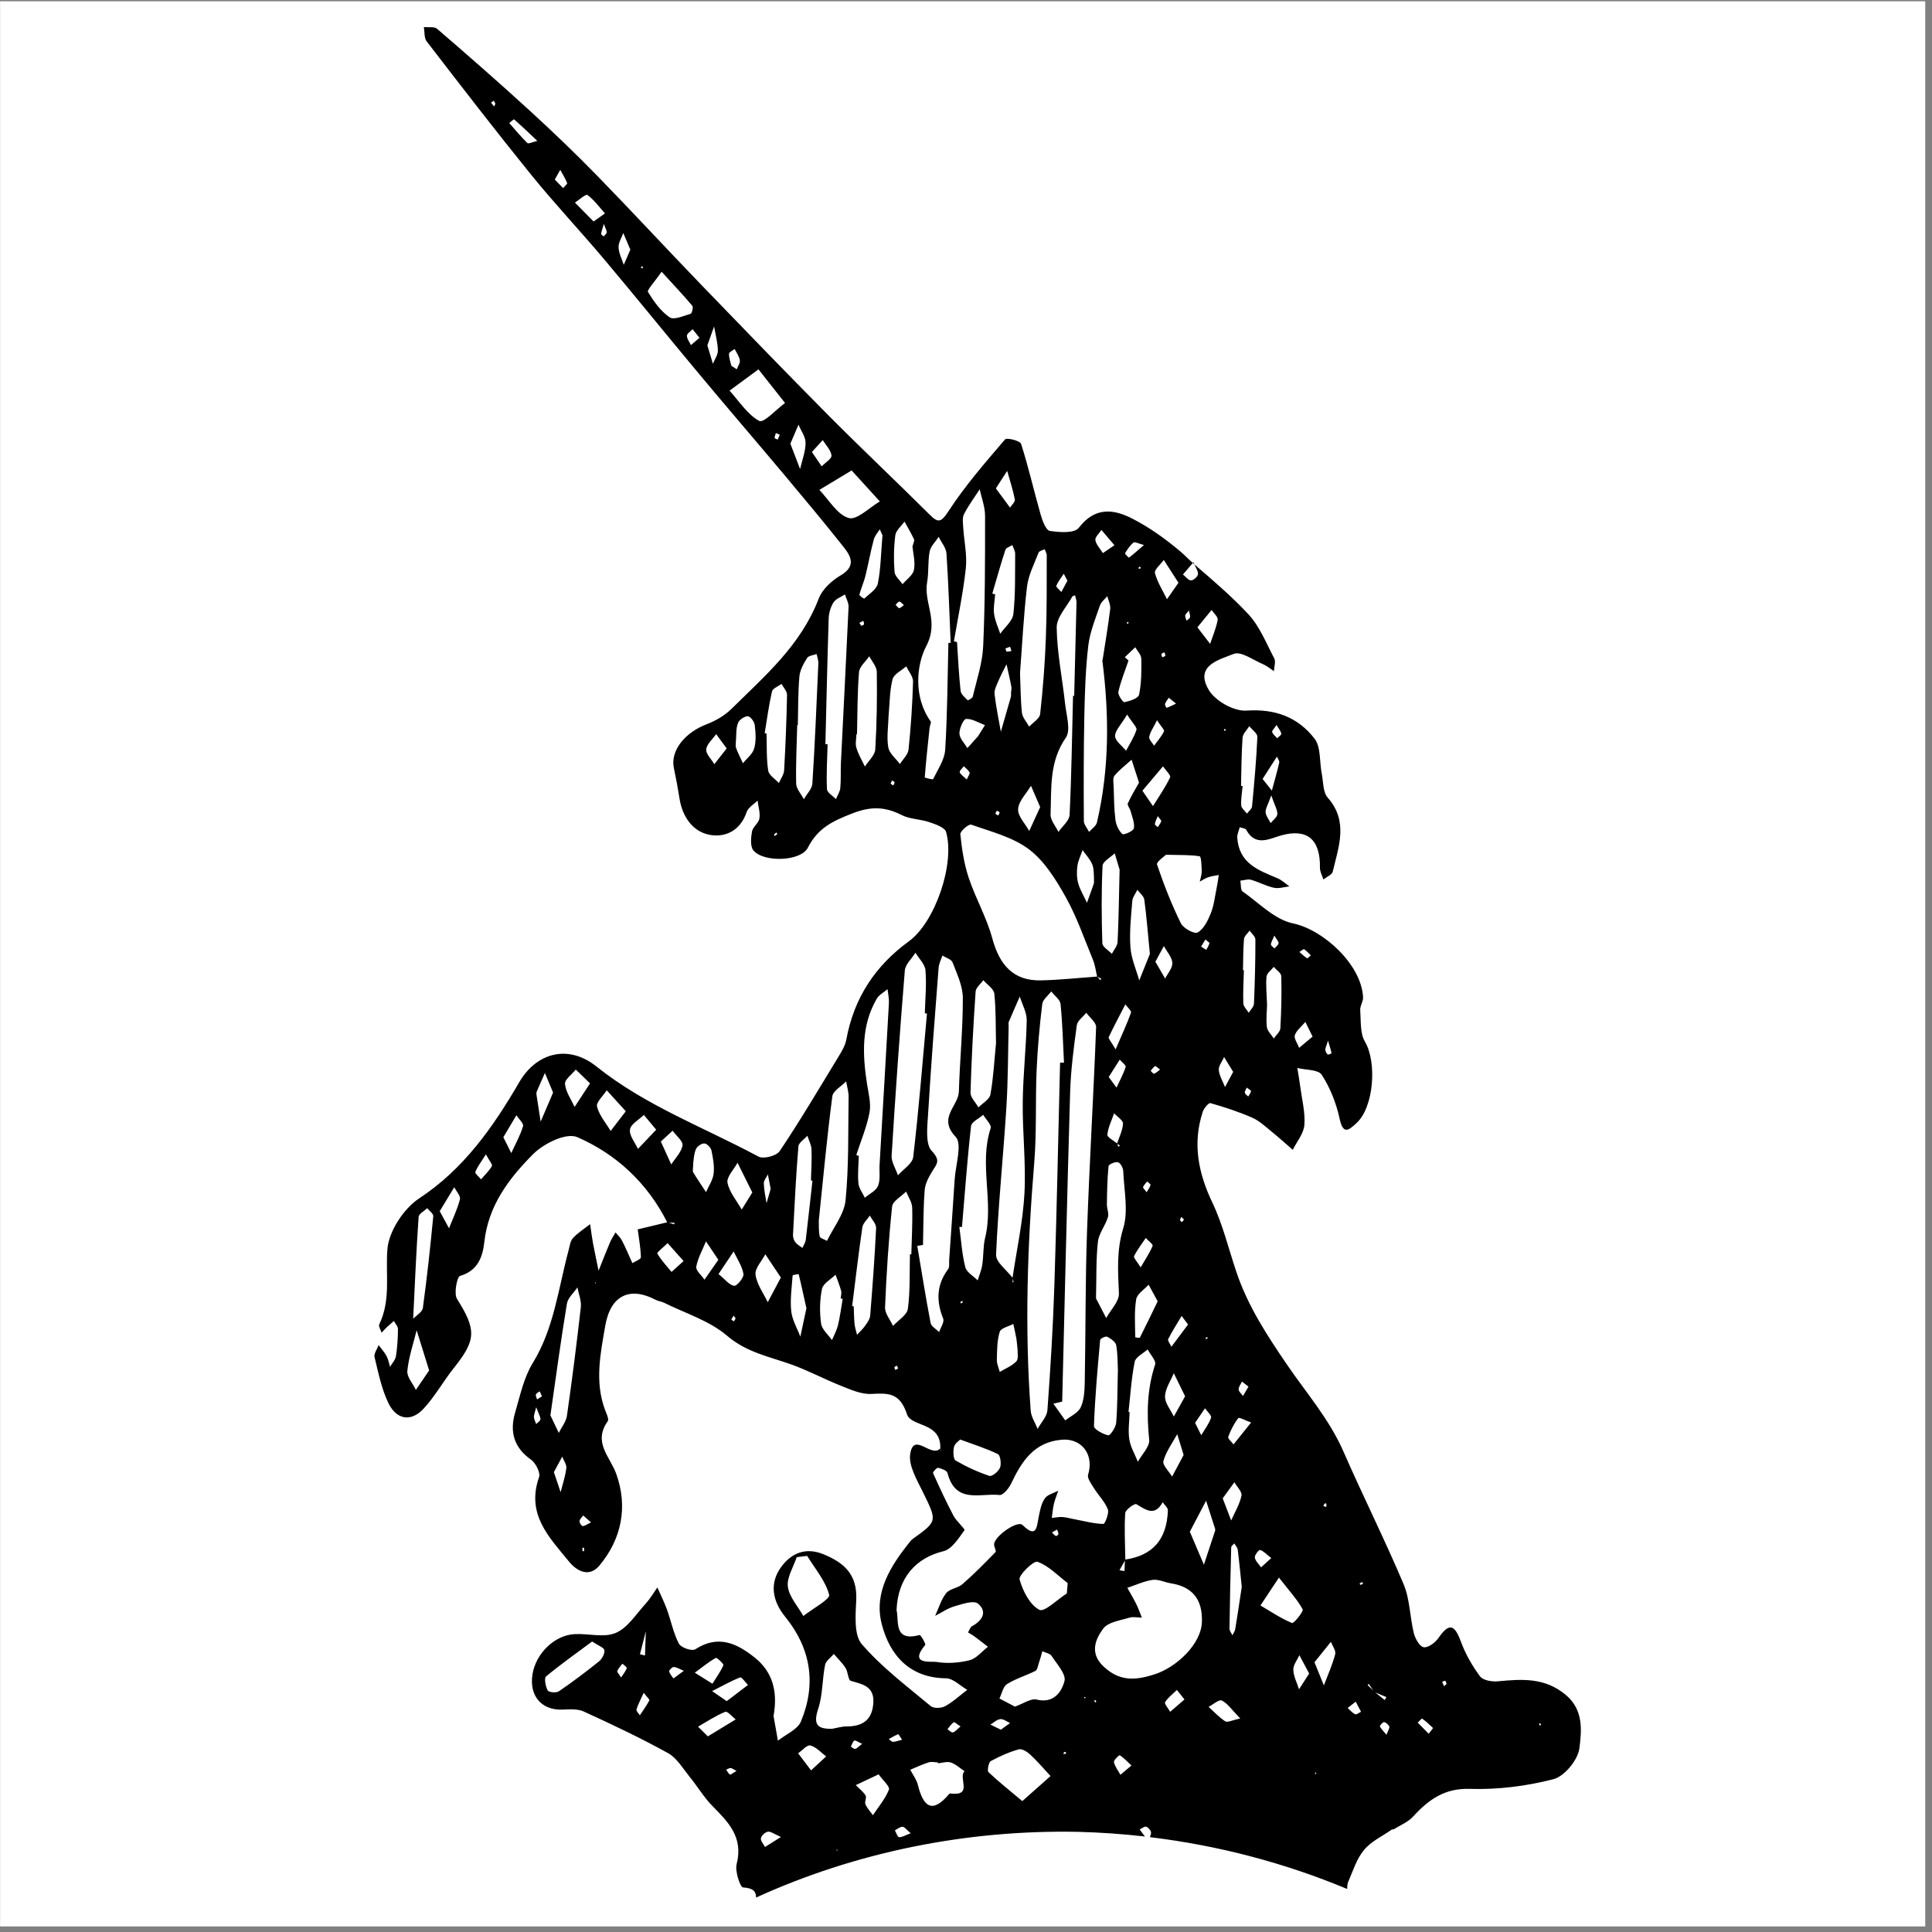<?xml version="1.0" encoding="UTF-8" standalone="no"?>
<!DOCTYPE svg PUBLIC "-//W3C//DTD SVG 1.1//EN" "http://www.w3.org/Graphics/SVG/1.1/DTD/svg11.dtd">
<svg width="100%" height="100%" viewBox="0 0 246 246" version="1.1" xmlns="http://www.w3.org/2000/svg" xmlns:xlink="http://www.w3.org/1999/xlink" xml:space="preserve" xmlns:serif="http://www.serif.com/" style="fill-rule:evenodd;clip-rule:evenodd;stroke-linejoin:round;stroke-miterlimit:2;">
    <rect x="0" y="0" width="246" height="246" fill="#808080" stroke="none"/>
    <g transform="matrix(1,0,0,1,-231.514,-1778.67)">
        <g transform="matrix(1.189,0,0,1.189,84.13,-273.56)">
            <rect x="123.965" y="1726.15" width="206.164" height="206.164" style="fill:white;"/>
        </g>
        <g id="VonM1.svg" transform="matrix(2.01,0.05,-0.05,2.01,357.806,1902.47)">
            <g transform="matrix(1,0,0,1,-38.485,-58.95)">
                <path id="path1" d="M1.495,0C1.343,-0 1.18,0.015 1.036,0.002C1.1,0.307 1.066,0.695 1.235,0.902C3.496,3.693 5.761,6.484 8.086,9.213C9.609,10.994 11.251,12.656 12.803,14.406C14.911,16.788 16.972,19.215 19.075,21.607C20.899,23.689 22.755,25.734 24.585,27.811C25.879,29.281 27.172,30.752 28.426,32.254C28.922,32.844 29.26,33.455 28.288,34.061C27.737,34.402 27.147,34.968 26.934,35.568C25.873,38.561 23.636,40.553 21.579,42.691C21.157,43.126 20.593,43.469 20.038,43.697C18.649,44.267 17.771,45.447 18.034,46.529C18.187,47.166 18.321,47.808 18.44,48.455C18.658,49.62 19.349,50.521 20.395,50.691C21.377,50.852 22.333,50.403 22.71,49.191C22.799,48.902 23.15,48.693 23.383,48.449C23.438,48.827 23.577,49.217 23.528,49.574C23.488,49.875 23.121,50.122 23.077,50.422C23.017,50.815 22.987,51.375 23.2,51.613C23.864,52.364 26.21,52.245 26.641,51.35C27.251,50.076 28.194,49.619 29.389,49.117C30.554,48.625 31.456,48.626 32.532,49.139C33.062,49.392 33.712,49.362 34.288,49.543C34.679,49.667 35.274,49.847 35.368,50.143C35.988,52.146 34.812,55.869 33.186,57.117C31.113,58.707 29.801,60.763 29.379,63.43C29.32,63.813 29.107,64.192 28.909,64.533C27.739,66.568 26.593,68.624 25.338,70.602C25.135,70.917 24.322,71.15 23.995,70.984C20.509,69.219 16.789,67.959 13.606,65.541C11.781,64.153 9.784,64.755 8.743,66.645C7.151,69.544 5.359,72.242 2.583,74.168C1.631,74.831 0.719,76.282 0.655,77.426C0.566,79.021 0.967,80.641 0.258,82.199C0.199,82.324 0.357,82.551 0.417,82.727C0.536,82.597 0.654,82.458 0.778,82.334C0.907,82.21 1.046,82.091 1.18,81.967C1.274,82.138 1.448,82.308 1.448,82.479C1.458,83.048 1.438,83.623 1.364,84.188C1.334,84.431 1.13,84.647 1.006,84.875C0.932,84.647 0.883,84.401 0.764,84.193C0.625,83.95 0.422,83.742 0.249,83.52C0.164,83.773 -0.049,84.069 0.01,84.281C0.273,85.26 0.501,86.275 0.952,87.16C1.482,88.196 2.4,88.372 3.198,87.471C3.897,86.679 4.403,85.699 5.047,84.85C6.431,83.027 6.417,82.396 5.137,80.465C4.924,80.144 5.102,79.072 5.295,79.01C6.391,78.663 6.699,77.798 6.778,76.83C6.976,74.479 8.271,72.724 9.739,71.176C10.403,70.482 11.801,69.756 12.501,70.041C14.968,71.043 16.991,72.804 18.325,75.289C17.71,75.456 17.089,75.618 16.469,75.785C16.563,76.375 16.686,76.959 16.715,77.549C16.72,77.668 16.373,77.804 16.184,77.928C15.961,77.462 15.748,76.991 15.501,76.535C15.396,76.338 15.218,76.183 15.069,76.012C14.955,76.234 14.816,76.441 14.727,76.674C14.494,77.264 14.28,77.866 14.057,78.461C13.918,77.866 13.78,77.281 13.651,76.686C13.572,76.302 13.517,75.913 13.448,75.529C13.086,75.83 12.689,76.089 12.381,76.441C12.213,76.638 12.187,76.974 12.118,77.254C11.533,79.672 11.325,82.189 10.036,84.41C9.495,85.337 9.288,86.487 9.001,87.559C8.668,88.796 8.974,89.794 10.075,90.529C10.372,90.726 10.705,91.338 10.616,91.617C9.842,94.004 11.35,95.412 12.629,96.908C13.19,97.566 13.973,97.894 14.583,97.117C15.936,95.403 16.293,93.377 15.504,91.316C15.078,90.208 13.953,89.35 14.876,87.973C14.96,87.843 14.781,87.502 14.692,87.279C13.973,85.509 14.306,83.695 14.569,81.924C14.857,79.993 16.066,79.403 17.708,80.211C17.881,80.299 18.088,80.31 18.266,80.393C19.62,81.024 21.137,81.444 22.278,82.365C23.542,83.396 24.965,83.623 26.374,84.084C27.469,84.441 28.516,84.974 29.602,85.373C30.222,85.601 30.89,85.881 31.52,85.834C32.586,85.756 33.32,85.69 33.811,87.072C34.084,87.833 35.816,87.528 35.96,88.941C35.97,89.02 35.97,89.099 35.97,89.178C35.405,89.809 34.267,88.137 34.075,89.566C33.976,90.307 34.537,91.198 34.929,91.949C35.89,93.793 35.919,93.772 34.391,94.932C34.327,94.978 34.269,95.036 34.22,95.098C33.039,96.651 31.967,98.37 32.542,100.395C33.112,102.398 34.437,103.755 36.698,103.719C37.149,103.714 37.606,104.173 38.057,104.416C37.601,104.779 37.174,105.204 36.679,105.488C36.441,105.628 35.965,105.655 35.766,105.5C34.234,104.283 32.618,103.133 31.304,101.684C30.788,101.114 30.868,99.84 30.888,98.893C30.922,97.256 30.028,96.547 28.729,96.055C27.614,95.635 26.727,96.024 26.102,96.904C25.334,97.981 25.596,99.121 26.409,100.068C28.09,102.036 28.511,104.262 27.579,106.68C27.371,107.208 26.642,107.519 26.151,107.934C26.047,107.416 25.939,106.893 25.835,106.375C25.83,106.334 25.849,106.291 25.854,106.25C26.043,104.836 25.73,103.62 24.585,102.734C23.405,101.828 22.205,101.305 20.782,102.273C20.574,102.418 19.873,102.201 19.729,101.947C19.362,101.285 19.196,100.507 18.913,99.787C18.729,99.321 18.491,98.878 18.278,98.422C18.045,98.774 17.836,99.151 17.563,99.467C16.973,100.145 16.457,101.031 15.714,101.367C14.965,101.704 13.984,101.435 13.106,101.508C11.832,101.611 10.685,102.796 10.507,104.127C10.328,105.484 11.132,106.379 12.436,106.307C12.897,106.281 13.413,106.218 13.819,106.395C15.639,107.171 17.459,107.98 19.22,108.897C19.775,109.186 20.172,109.833 20.608,110.346C21.119,110.936 21.539,111.62 22.095,112.158C23.126,113.158 24.133,114.084 23.731,115.818C23.627,116.264 23.999,117.279 24.173,117.279C24.869,117.3 25.015,117.564 25.012,117.9C31.244,114.87 38.217,113.266 45.307,113.232C46.721,113.233 48.133,113.297 49.54,113.422C49.419,113.27 49.262,113.072 49.192,112.986C49.326,112.919 49.477,112.773 49.591,112.799C49.72,112.83 49.878,112.99 49.913,113.125C49.935,113.213 49.899,113.326 49.852,113.455C54.186,113.869 58.423,114.87 62.421,116.424C62.426,116.28 62.419,116.122 62.468,116C62.755,115.291 62.972,114.503 63.429,113.928C63.875,113.363 64.575,113.023 65.165,112.588C65.19,112.572 65.249,112.593 65.278,112.572C65.685,112.303 66.165,112.101 66.477,111.744C67.439,110.636 68.432,109.884 70.028,109.895C71.793,109.905 73.604,109.637 75.309,109.15C75.989,108.959 76.822,107.907 76.901,107.166C77.02,106.042 77.119,104.713 75.954,103.791C74.605,102.719 73.162,102.858 71.649,103.039C71.267,103.086 70.698,103.009 70.495,102.75C69.979,102.092 69.528,101.337 69.216,100.545C68.774,99.427 68.407,99.477 67.802,100.399C67.603,100.699 67.168,101.036 66.886,101C66.633,100.969 66.335,100.472 66.241,100.125C65.963,99.105 65.938,97.976 65.516,97.039C64.247,94.233 62.799,91.519 61.495,88.729C60.548,86.704 59.04,85.067 57.786,83.322C56.462,81.479 55.228,79.693 54.444,77.555C53.909,76.095 53.508,74.562 52.813,73.195C51.871,71.337 51.445,69.476 52.059,67.441C52.129,67.214 52.421,66.858 52.53,66.889C53.428,67.122 54.329,67.39 55.192,67.742C55.648,67.929 56.047,68.287 56.448,68.598C56.914,68.955 57.359,69.342 57.815,69.715C58.063,69.187 58.481,68.669 58.511,68.125C58.555,67.333 58.316,66.521 58.192,65.719C58.128,65.32 58.05,64.926 57.975,64.527C58.511,64.652 59.298,64.579 59.536,64.926C60.086,65.734 60.498,66.702 60.731,67.67C60.984,68.721 61.342,68.369 61.798,67.934C62.884,66.898 63.017,64.045 62.214,62.756C61.887,62.233 61.931,61.447 61.866,60.774C61.836,60.504 62.046,60.215 62.026,59.945C61.868,57.874 59.408,55.736 57.47,55.379C56.314,55.172 55.287,54.14 54.231,53.436C54.093,53.348 54.123,52.991 54.073,52.758C54.301,52.732 54.539,52.634 54.747,52.686C55.243,52.815 55.709,53.058 56.21,53.156C56.517,53.213 56.859,53.09 57.186,53.043C56.934,52.872 56.694,52.654 56.417,52.545C55.217,52.074 53.963,51.681 53.809,50.045C53.79,49.833 53.899,49.6 53.948,49.377C54.092,49.429 54.31,49.429 54.364,49.527C54.984,50.615 55.882,50.04 56.591,49.828C58.197,49.341 59.076,49.988 59.091,51.811C59.091,52.059 59.245,52.302 59.329,52.551C59.532,52.38 59.864,52.241 59.909,52.039C60.241,50.444 60.835,48.834 59.472,47.363C59.159,47.032 59.17,46.364 59.056,45.846C58.892,45.105 58.966,44.169 58.55,43.656C57.449,42.3 55.991,41.817 54.196,41.982C53.403,42.055 52.209,41.43 51.772,40.731C50.805,39.193 52.426,38.799 53.284,38.416C53.745,38.209 54.533,38.772 55.163,39.016C55.411,39.114 55.635,39.296 55.868,39.441C55.873,39.167 55.982,38.835 55.868,38.633C55.337,37.68 54.886,36.614 54.147,35.863C53.064,34.761 51.86,33.785 50.663,32.807C50.783,33.046 50.925,33.26 50.909,33.424C50.894,33.584 50.626,33.828 50.468,33.828C50.304,33.828 50.129,33.594 49.956,33.465C50.085,33.311 50.243,33.115 50.565,32.721C50.289,32.496 50.04,32.238 49.763,32.016C48.801,31.244 47.76,30.534 46.659,30.006C45.474,29.436 44.288,29.303 43.292,30.67C43.024,31.043 42.079,30.991 41.464,30.918C41.226,30.892 40.981,30.302 40.862,29.924C40.396,28.438 40.015,26.92 39.505,25.455C39.435,25.253 38.588,25.061 38.474,25.201C37.264,26.692 36.029,28.178 35.022,29.815C34.536,30.596 34.367,30.587 33.792,30.043C31.63,27.998 29.419,26.015 27.272,23.959C24.486,21.287 21.733,18.575 18.981,15.861C16.73,13.64 14.529,11.372 12.268,9.166C10.83,7.763 9.347,6.411 7.835,5.096C5.876,3.392 3.883,1.735 1.88,0.094C1.786,0.016 1.646,0 1.495,0L1.495,0ZM50.565,32.721C50.599,32.748 50.629,32.779 50.663,32.807C50.635,32.752 50.635,32.727 50.608,32.666C50.583,32.697 50.588,32.692 50.565,32.721L50.565,32.721ZM50.608,32.666C50.61,32.664 50.61,32.665 50.612,32.662L50.606,32.662C50.607,32.664 50.607,32.664 50.608,32.666ZM16.469,75.785C16.468,75.779 16.468,75.773 16.467,75.768L16.452,75.789C16.457,75.787 16.463,75.787 16.469,75.785L16.469,75.785ZM5.569,4.557C5.609,4.614 5.668,4.672 5.678,4.734C5.683,4.791 5.633,4.858 5.608,4.92C5.54,4.844 5.477,4.767 5.409,4.686C5.476,4.631 5.525,4.592 5.569,4.557L5.569,4.557ZM6.897,5.707C7.363,6.095 7.815,6.504 8.395,7.027L8.395,7.033C8.083,7.116 7.843,7.246 7.774,7.184C7.357,6.795 6.981,6.365 6.594,5.945C6.698,5.863 6.872,5.686 6.897,5.707L6.897,5.707ZM9.897,8.83C10.056,9.105 10.23,9.362 10.354,9.652C10.379,9.709 10.195,9.865 10.106,9.979C9.932,9.808 9.753,9.632 9.565,9.451C9.714,9.172 9.808,9.001 9.897,8.83ZM11.657,10.377C12.088,10.677 12.426,11.122 12.797,11.516C12.619,11.65 12.436,11.786 12.088,12.045C11.632,11.605 11.256,11.241 10.879,10.879C11.147,10.698 11.553,10.304 11.657,10.377ZM12.743,12.18C12.867,12.506 12.946,12.619 12.936,12.723C12.926,12.811 12.817,12.888 12.753,12.971C12.693,12.924 12.595,12.879 12.59,12.822C12.58,12.724 12.629,12.62 12.743,12.18ZM13.987,12.729C14.14,13.075 14.301,13.42 14.46,13.771C14.311,14.143 14.186,14.442 14.067,14.742C13.938,14.375 13.734,14.011 13.71,13.639C13.69,13.344 13.888,13.034 13.987,12.729ZM15.204,14.805C15.233,14.82 15.272,14.831 15.282,14.852C15.292,14.877 15.272,14.912 15.272,14.943C15.232,14.923 15.189,14.904 15.149,14.883C15.164,14.857 15.202,14.811 15.202,14.811L15.204,14.805ZM16.471,15.115C17.314,15.995 17.915,16.596 18.475,17.232C18.545,17.31 18.461,17.708 18.381,17.734C17.94,17.874 17.344,18.175 17.051,17.988C16.481,17.626 16.025,17.01 15.643,16.42C15.569,16.301 16.02,15.815 16.471,15.121L16.471,15.115ZM19.883,18.502C19.983,19.004 20.136,19.506 20.161,20.014C20.176,20.293 19.972,20.582 19.868,20.867C19.744,20.489 19.621,20.111 19.487,19.707C19.631,19.272 19.754,18.885 19.883,18.502ZM18.53,18.709C18.654,18.864 18.782,19.014 18.975,19.242C18.747,19.444 18.595,19.584 18.446,19.719C18.352,19.522 18.178,19.324 18.178,19.127C18.178,18.987 18.406,18.849 18.53,18.709ZM21.221,19.895C21.34,20.128 21.52,20.349 21.565,20.598C21.6,20.774 21.45,20.981 21.385,21.178C21.266,21.105 21.147,21.028 21.028,20.955L21.034,20.955C20.974,20.707 20.87,20.459 20.87,20.211C20.87,20.102 21.097,19.998 21.221,19.895ZM22.76,21.146C23.43,21.949 23.959,22.592 24.495,23.234C23.944,23.659 23.177,24.555 22.889,24.41C22.136,24.027 21.588,23.193 20.963,22.541C21.489,22.132 22.012,21.726 22.76,21.146ZM25.381,24.586C25.55,24.969 25.853,25.347 25.858,25.73C25.868,26.284 25.665,26.839 25.551,27.393C25.338,26.87 25.12,26.346 24.897,25.803C25.085,25.326 25.233,24.954 25.381,24.586ZM23.963,25.15C24.048,25.187 24.127,25.218 24.211,25.254C24.172,25.357 24.133,25.456 24.088,25.564L24.083,25.564C23.993,25.523 23.885,25.486 23.885,25.465C23.895,25.356 23.934,25.254 23.963,25.15L23.963,25.15ZM26.94,25.523C27.148,25.844 27.47,26.145 27.52,26.486C27.545,26.688 27.133,26.951 26.915,27.189C26.726,26.925 26.542,26.668 26.274,26.295C26.542,25.984 26.742,25.756 26.94,25.523ZM38.667,27.184C38.85,27.784 39.062,28.375 39.196,28.98C39.231,29.125 39.009,29.328 38.905,29.504C38.607,29.121 38.309,28.733 37.977,28.309C38.275,27.822 38.468,27.499 38.667,27.184ZM28.813,27.396C29.497,28.111 30.078,28.718 30.653,29.318C29.993,29.722 29.229,30.556 28.704,30.416C27.975,30.224 27.43,29.298 26.805,28.682C27.371,28.324 27.935,27.962 28.813,27.402L28.813,27.396ZM36.956,28.391C37.09,28.95 37.322,29.499 37.336,30.059C37.406,32.813 37.477,35.568 37.422,38.322C37.403,39.394 37.064,40.46 36.846,41.521C36.826,41.63 36.544,41.786 36.524,41.766C36.345,41.595 36.093,41.397 36.063,41.18C35.924,40.154 35.854,39.125 35.76,38.1C35.691,38.084 35.627,38.068 35.557,38.053L35.563,38.053C35.786,36.505 36.073,34.957 36.202,33.398C36.266,32.56 36.048,31.7 35.973,30.846C35.948,30.556 35.889,30.219 36.003,29.986C36.27,29.427 36.633,28.919 36.956,28.391L36.956,28.391ZM32.245,30.555C32.463,30.922 32.686,31.286 32.879,31.664C32.919,31.746 32.839,31.896 32.79,32.119C32.79,32.12 32.79,32.122 32.79,32.123L32.79,32.125C32.84,32.554 33.003,33.094 32.919,33.594C32.864,33.936 32.467,34.216 32.219,34.522C32.036,34.268 31.719,34.025 31.694,33.756C31.615,32.995 31.605,32.206 31.684,31.445C31.714,31.13 32.046,30.85 32.245,30.555L32.245,30.555ZM44.725,30.773C44.978,31.053 45.226,31.332 45.573,31.721C45.256,31.949 45.057,32.093 44.854,32.238C44.681,31.969 44.417,31.721 44.358,31.426C44.318,31.245 44.591,30.996 44.725,30.773ZM30.692,31.084C30.786,31.276 30.866,31.445 30.866,31.445L30.872,31.451C30.802,32.642 30.817,33.6 30.653,34.522C30.584,34.894 30.123,35.189 29.821,35.494C29.801,35.515 29.493,35.308 29.503,35.256C29.597,34.852 29.765,34.47 29.854,34.066C30.023,33.295 30.143,32.512 30.327,31.746C30.381,31.508 30.563,31.301 30.692,31.084L30.692,31.084ZM34.432,31.467C34.611,31.814 34.917,32.145 34.952,32.502C35.125,34.381 35.229,36.272 35.358,38.156C35.31,38.156 35.263,38.165 35.215,38.166C35.215,40.422 35.264,42.683 35.18,44.934C35.155,45.576 34.739,46.204 34.462,46.814C34.437,46.861 33.93,46.741 33.93,46.715C33.985,45.664 34.075,44.614 34.159,43.563C34.174,43.423 34.268,43.231 34.214,43.158C33.073,41.657 33.226,39.601 33.821,38.395C34.609,36.795 33.574,35.682 33.772,34.361C33.871,33.719 33.776,33.045 33.885,32.408C33.94,32.072 34.244,31.778 34.432,31.467L34.432,31.467ZM35.215,38.166L35.215,38.162L35.209,38.166C35.211,38.166 35.213,38.166 35.215,38.166ZM46.774,31.523C46.853,31.451 47.09,31.581 47.432,31.658L47.438,31.664C47.037,32.027 46.783,32.269 46.51,32.486C46.496,32.497 46.238,32.239 46.253,32.213C46.401,31.964 46.561,31.705 46.774,31.523L46.774,31.523ZM39.108,31.871C39.177,32.052 39.301,32.234 39.301,32.42C39.321,33.694 39.391,34.977 39.282,36.24C39.242,36.68 38.761,37.085 38.483,37.504C38.334,37.09 38.131,36.686 38.061,36.256C37.997,35.857 38.08,35.438 38.1,35.023L37.917,34.973C38.165,34.046 38.399,33.107 38.676,32.186C38.716,32.046 38.959,31.975 39.108,31.871L39.108,31.871ZM41.161,32.082C41.21,32.211 41.303,32.337 41.303,32.467C41.343,34.217 41.402,35.966 41.377,37.711C41.358,39.321 41.274,40.931 41.135,42.531C41.111,42.816 40.695,43.071 40.461,43.34C40.293,43.05 40.026,42.78 39.981,42.475C39.872,41.662 39.857,40.828 39.797,39.953C39.892,38.167 39.931,36.317 40.104,34.484C40.173,33.739 40.526,33.024 40.784,32.305C40.823,32.196 41.032,32.155 41.161,32.082L41.161,32.082ZM48.721,32.574C49.034,33.03 49.342,33.492 49.684,33.994L49.684,33.998C49.387,34.443 49.188,34.749 48.985,35.055C48.702,34.511 48.346,33.993 48.182,33.418C48.123,33.211 48.528,32.859 48.721,32.574L48.721,32.574ZM47.18,33.045C47.205,33.035 47.244,33.072 47.274,33.088C47.254,33.119 47.24,33.154 47.225,33.186C47.195,33.17 47.159,33.154 47.129,33.139C47.144,33.108 47.155,33.055 47.18,33.045L47.18,33.045ZM42.409,33.605C42.478,33.73 42.549,33.853 42.653,34.039C42.524,34.288 42.405,34.527 42.286,34.766C42.167,34.636 41.929,34.454 41.954,34.387C42.063,34.107 42.25,33.864 42.409,33.605ZM43.159,34.957C43.193,35.102 43.262,35.252 43.262,35.402L43.262,41.324L43.188,41.324C43.188,43.835 43.218,46.352 43.159,48.863C43.149,49.236 42.717,49.593 42.479,49.961C42.296,49.598 41.954,49.236 41.954,48.879C41.973,47.212 41.775,45.529 42.801,43.98C43.114,43.509 42.797,42.553 42.698,41.828C42.485,40.223 42.107,38.627 42.047,37.021C42.023,36.374 42.648,35.697 42.985,35.039C43.01,34.992 43.099,34.983 43.159,34.957L43.159,34.957ZM45.202,34.957C45.276,35.226 45.43,35.505 45.405,35.764C45.301,36.851 45.141,37.934 45.003,39.021L44.989,39.006L44.983,39C45.513,42.438 45.612,45.87 44.903,49.293C44.858,49.526 44.587,49.708 44.418,49.91C44.299,49.682 44.076,49.454 44.071,49.221C44.001,46.999 43.946,44.778 43.936,42.557C43.931,41.076 43.938,39.585 44.077,38.109C44.161,37.239 44.488,36.395 44.75,35.557C44.82,35.329 45.048,35.159 45.202,34.957L45.202,34.957ZM28.59,35.262C28.675,35.521 28.843,35.784 28.838,36.043C28.769,39.336 28.679,42.625 28.6,45.918C28.59,46.451 28.635,46.989 28.6,47.518C28.585,47.761 28.432,47.994 28.342,48.232C28.139,48.03 27.773,47.833 27.758,47.615C27.689,46.673 27.727,45.721 27.727,44.773L27.579,44.773L27.588,44.764C27.588,42.102 27.578,39.447 27.598,36.785C27.603,36.449 27.708,36.064 27.881,35.779C28.025,35.546 28.348,35.427 28.59,35.262L28.59,35.262ZM32.047,35.629C32.122,35.624 32.21,35.743 32.338,35.842C32.21,35.935 32.121,36.049 32.042,36.039C31.962,36.029 31.887,35.905 31.813,35.832C31.892,35.76 31.968,35.634 32.047,35.629ZM51.827,35.666C51.971,35.873 52.257,36.101 52.227,36.277C52.148,36.8 51.944,37.302 51.786,37.814C51.543,37.519 51.306,37.22 50.954,36.785C51.316,36.324 51.574,35.992 51.827,35.666ZM50.393,35.738C50.433,35.935 50.496,36.059 50.471,36.162C50.451,36.25 50.333,36.312 50.258,36.385C50.224,36.271 50.15,36.158 50.165,36.055C50.175,35.967 50.284,35.883 50.393,35.738L50.393,35.738ZM46.52,36.557C46.535,36.551 46.569,36.581 46.594,36.592C46.579,36.618 46.57,36.65 46.555,36.676C46.53,36.665 46.5,36.649 46.475,36.639C46.49,36.608 46.5,36.567 46.52,36.557L46.52,36.557ZM29.79,36.902C29.81,36.975 29.859,37.059 29.844,37.121C29.83,37.167 29.734,37.188 29.674,37.223C29.63,37.161 29.587,37.098 29.547,37.037C29.627,36.996 29.71,36.949 29.79,36.902L29.79,36.902ZM47.051,38.146C47.195,38.385 47.442,38.618 47.452,38.861C47.486,39.622 47.502,40.403 47.368,41.148C47.328,41.376 46.789,41.563 46.452,41.641C46.358,41.661 46.014,41.184 46.053,40.998C46.187,40.32 46.437,39.663 46.645,39C46.566,38.933 46.486,38.86 46.407,38.793C46.62,38.581 46.838,38.364 47.051,38.146L47.051,38.146ZM39.128,38.313C39.152,38.38 39.178,38.451 39.217,38.57L39.217,38.576C39.108,38.597 39.008,38.634 38.918,38.623C38.884,38.618 38.864,38.493 38.834,38.426C38.934,38.39 39.028,38.349 39.127,38.313L39.128,38.313ZM48.905,38.42L48.905,38.426C48.93,38.498 48.985,38.587 48.965,38.639C48.941,38.69 48.846,38.706 48.782,38.742C48.757,38.675 48.701,38.587 48.721,38.535C48.741,38.483 48.835,38.456 48.905,38.42L48.905,38.42ZM26.889,39.078C26.934,39.27 27.014,39.461 27.014,39.652C26.965,42.195 26.924,44.743 26.825,47.285C26.81,47.627 26.488,47.953 26.309,48.289C26.131,47.963 25.814,47.642 25.799,47.311C25.74,46.078 25.774,44.842 25.774,43.609L25.813,43.609C25.813,42.584 25.77,41.553 25.835,40.527C25.859,40.118 26.082,39.704 26.295,39.342C26.39,39.186 26.686,39.161 26.889,39.078L26.889,39.078ZM30.227,39.135C30.401,39.456 30.712,39.776 30.727,40.107C30.792,41.749 30.812,43.391 30.753,45.027C30.738,45.4 30.342,45.763 30.124,46.125C29.925,45.737 29.687,45.36 29.553,44.945C29.469,44.686 29.538,44.374 29.538,44.084L29.573,44.084C29.573,42.774 29.528,41.465 29.602,40.16C29.622,39.803 30.009,39.477 30.227,39.135L30.227,39.135ZM38.928,39.426C39.042,39.897 39.171,40.367 39.27,40.844C39.3,40.999 39.256,41.18 39.256,41.18L39.26,41.18C39.26,41.382 39.27,41.429 39.26,41.465C39.067,42.21 38.87,42.961 38.676,43.707C38.518,42.92 38.328,42.133 38.219,41.336C38.18,41.077 38.328,40.782 38.432,40.518C38.576,40.145 38.76,39.788 38.928,39.426L38.928,39.426ZM32.583,39.715C32.746,40.036 33.038,40.356 33.038,40.672C33.033,42.106 32.974,43.546 32.86,44.975C32.835,45.301 32.522,45.601 32.338,45.912C32.071,45.57 31.654,45.26 31.575,44.877C31.446,44.245 31.542,43.567 31.542,42.904C31.596,42.122 31.566,41.32 31.735,40.564C31.809,40.228 32.285,39.994 32.583,39.715ZM24.713,41.025C24.842,41.253 25.081,41.48 25.081,41.713C25.091,43.302 25.066,44.897 25.016,46.492C25.006,46.767 24.813,47.035 24.704,47.305C24.461,47.051 24.058,46.823 24.008,46.533C23.87,45.767 23.889,44.971 23.844,44.189C23.802,44.18 23.765,44.175 23.727,44.17C23.851,43.286 23.945,42.391 24.124,41.518C24.163,41.321 24.51,41.186 24.713,41.025L24.713,41.025ZM49.253,41.289C49.332,41.351 49.411,41.409 49.723,41.652C49.47,41.782 49.301,41.868 49.128,41.936C49.123,41.936 49.004,41.755 49.024,41.693C49.069,41.548 49.173,41.424 49.253,41.289ZM46.645,42.418L46.645,42.424C47.012,42.968 47.303,43.225 47.258,43.375C47.12,43.841 46.852,44.271 46.633,44.711C46.38,44.411 45.934,44.121 45.915,43.805C45.895,43.458 46.268,43.091 46.645,42.418L46.645,42.418ZM48.544,42.734C48.806,43.112 49.044,43.34 49.004,43.428C48.851,43.759 48.607,44.044 48.399,44.35C48.285,44.168 48.052,43.961 48.077,43.801C48.121,43.495 48.32,43.221 48.544,42.734ZM56.12,42.842L56.12,42.848C56.268,43.091 56.402,43.23 56.432,43.391C56.447,43.468 56.27,43.587 56.18,43.686C56.066,43.556 55.907,43.449 55.852,43.299C55.822,43.221 55.981,43.07 56.12,42.842L56.12,42.842ZM36.454,42.951C36.845,42.925 37.257,43.173 37.659,43.313C37.52,43.546 37.387,43.779 37.249,44.012L37.253,44.012C37.029,44.271 36.806,44.536 36.583,44.795C36.394,44.495 36.077,44.199 36.057,43.889C36.037,43.573 36.29,42.962 36.454,42.951L36.454,42.951ZM54.395,42.967C54.584,43.189 54.924,43.411 54.924,43.629C54.895,45.099 54.8,46.57 54.696,48.035C54.686,48.201 54.494,48.347 54.385,48.502C54.251,48.331 54.023,48.17 54.008,47.988C53.974,47.584 54.042,47.171 54.067,46.762L53.973,46.762L53.967,46.768C53.967,45.748 53.942,44.722 53.987,43.707C54.002,43.453 54.251,43.21 54.395,42.967L54.395,42.967ZM22.635,43.127C22.799,43.127 23.057,43.464 23.086,43.682C23.156,44.163 23.206,44.692 23.086,45.152C22.997,45.51 22.635,45.794 22.397,46.109C22.243,45.788 22.065,45.477 21.936,45.141C21.881,45.001 21.926,44.819 21.926,44.441L21.926,44.438C21.936,44.282 21.902,43.883 22.026,43.557C22.105,43.35 22.427,43.127 22.635,43.127L22.635,43.127ZM52.878,43.184C52.897,43.194 52.903,43.236 52.913,43.268C52.883,43.278 52.847,43.303 52.827,43.293C52.807,43.283 52.804,43.24 52.794,43.209C52.823,43.199 52.858,43.173 52.878,43.184L52.878,43.184ZM20.657,44.307C20.85,44.56 21.048,44.809 21.344,45.195C21.048,45.593 20.821,45.903 20.588,46.213C20.395,45.902 20.032,45.582 20.051,45.287C20.076,44.951 20.439,44.633 20.657,44.307ZM56.194,44.846C56.248,44.97 56.368,45.11 56.348,45.219C56.229,45.819 56.07,46.41 55.926,47.006C55.753,46.799 55.579,46.591 55.321,46.285C55.651,45.739 55.922,45.289 56.194,44.846ZM46.997,45.271C47.145,45.691 47.293,46.11 47.506,46.721L47.502,46.715C47.284,47.134 47.02,47.576 46.827,48.047C46.782,48.156 46.966,48.356 47.016,48.527C47.12,48.885 47.298,49.268 47.249,49.609C47.224,49.785 46.619,50.07 46.53,49.992C46.297,49.79 46.118,49.428 46.069,49.102C45.965,48.418 45.944,47.719 45.905,47.025C45.89,46.787 45.821,46.461 45.94,46.311C46.242,45.922 46.64,45.613 46.997,45.271L46.997,45.271ZM48.995,45.643C49.163,45.876 49.52,46.202 49.465,46.326C49.178,46.973 48.781,47.565 48.424,48.176C48.241,47.922 48.053,47.667 47.731,47.217C48.187,46.652 48.588,46.145 48.995,45.643ZM36.385,45.949C36.514,46.073 36.678,46.183 36.762,46.338C36.797,46.405 36.683,46.566 36.594,46.783L36.594,46.787C36.376,46.585 36.192,46.482 36.137,46.332C36.108,46.249 36.296,46.079 36.385,45.949L36.385,45.949ZM31.864,46.963C31.923,46.999 32.016,47.032 32.026,47.078C32.036,47.135 31.978,47.212 31.948,47.279C31.893,47.243 31.834,47.207 31.774,47.166C31.804,47.099 31.834,47.03 31.864,46.963L31.864,46.963ZM40.669,47.082C40.862,47.501 41.056,47.922 41.284,48.414C41.046,48.968 40.838,49.459 40.629,49.945C40.362,49.49 39.871,49.02 39.891,48.574C39.911,48.067 40.391,47.579 40.669,47.082ZM55.897,47.311L55.897,47.316C56.14,47.964 56.319,48.233 56.309,48.492C56.299,48.689 56.045,48.875 55.901,49.066C55.782,48.839 55.59,48.625 55.565,48.387C55.54,48.169 55.694,47.932 55.897,47.311L55.897,47.311ZM38.547,48.709C38.607,48.745 38.706,48.767 38.721,48.818C38.736,48.87 38.667,48.946 38.637,49.014C38.578,48.978 38.514,48.942 38.45,48.906C38.484,48.836 38.513,48.775 38.547,48.709L38.547,48.709ZM48.741,48.807L48.747,48.807C48.866,48.967 48.984,49.066 48.969,49.123C48.93,49.258 48.831,49.376 48.757,49.506C48.692,49.439 48.568,49.367 48.573,49.305C48.583,49.165 48.657,49.034 48.741,48.807L48.741,48.807ZM36.946,49.635C38.205,50.049 39.578,50.35 40.639,51.105C41.626,51.81 42.384,52.964 43.034,54.057C43.768,55.289 44.279,56.673 44.864,57.998C45.011,58.326 45.062,58.7 45.155,59.055C43.967,59.169 42.78,59.333 41.592,59.385C39.862,59.462 38.958,58.48 38.458,56.797C38.066,55.482 37.332,54.285 36.866,52.99C36.553,52.12 36.391,51.185 36.272,50.258C36.247,50.077 36.787,49.583 36.946,49.635ZM24.624,50.438C24.638,50.469 24.659,50.501 24.684,50.537L24.688,50.537C24.633,50.579 24.584,50.625 24.53,50.666C24.51,50.635 24.47,50.583 24.475,50.578C24.52,50.526 24.574,50.484 24.624,50.438L24.624,50.438ZM44.036,51.074C44.254,51.364 44.527,51.635 44.67,51.961C44.799,52.251 44.776,52.607 44.805,52.855L44.799,52.855C44.799,53.016 44.824,53.109 44.799,53.182C44.67,53.591 44.531,53.995 44.397,54.398C44.199,53.995 43.947,53.612 43.813,53.188C43.709,52.846 43.693,52.452 43.733,52.09C43.768,51.743 43.931,51.411 44.036,51.074L44.036,51.074ZM46.075,51.225C46.224,51.675 46.371,52.126 46.411,52.25L46.411,52.256C46.411,54.037 46.432,55.434 46.397,56.832C46.392,57.086 46.172,57.34 46.053,57.594C45.835,57.376 45.449,57.169 45.434,56.936C45.34,55.299 45.29,53.664 45.325,52.033C45.335,51.759 45.812,51.494 46.075,51.225L46.075,51.225ZM50.532,51.227C50.873,51.227 51.169,51.237 51.46,51.281C51.559,51.297 51.597,51.899 51.612,52.231C51.622,52.443 51.544,52.665 51.504,52.883C51.673,52.79 51.83,52.669 52.008,52.602C52.231,52.519 52.47,52.483 52.698,52.432C52.663,52.696 52.638,52.965 52.588,53.229C52.489,53.777 52.445,54.353 52.256,54.865C52.083,55.331 51.831,55.876 51.454,56.104C51.25,56.228 50.542,55.87 50.374,55.549C49.754,54.368 49.233,53.125 48.772,51.867C48.713,51.708 49.244,51.319 49.327,51.236C49.803,51.236 50.19,51.226 50.532,51.227L50.532,51.227ZM47.567,53.498C47.726,53.705 47.987,53.887 48.022,54.115C48.191,55.161 48.296,56.217 48.46,57.537L48.464,57.531C48.3,57.971 48.062,58.603 47.829,59.234C47.616,58.541 47.289,57.864 47.219,57.154C47.125,56.186 47.209,55.191 47.264,54.207C47.279,53.969 47.463,53.736 47.567,53.498L47.567,53.498ZM54.737,55.906C54.871,56.088 55.113,56.273 55.118,56.459C55.153,57.816 55.152,59.173 55.128,60.529C55.123,60.726 54.92,60.918 54.811,61.109C54.687,60.913 54.469,60.727 54.454,60.525C54.409,59.826 54.438,59.121 54.438,58.422L54.38,58.422C54.38,57.759 54.356,57.103 54.395,56.445C54.41,56.259 54.618,56.088 54.737,55.906L54.737,55.906ZM56.309,56.186L56.313,56.186C56.467,56.434 56.605,56.559 56.59,56.662C56.576,56.781 56.428,56.885 56.339,56.994C56.254,56.911 56.11,56.833 56.11,56.75C56.105,56.615 56.2,56.481 56.309,56.186L56.309,56.186ZM51.95,56.537C52.074,56.641 52.223,56.724 52.213,56.766C52.179,56.916 52.093,57.056 52.024,57.195C51.915,57.128 51.801,57.061 51.692,56.994C51.766,56.865 51.846,56.729 51.95,56.543L51.95,56.537ZM58.217,56.998C58.376,57.102 58.51,57.242 58.649,57.371C58.575,57.438 58.456,57.584 58.426,57.568C58.273,57.486 58.138,57.356 57.924,57.18L57.92,57.18C58.074,57.081 58.183,56.977 58.217,56.998L58.217,56.998ZM49.333,57.02C49.536,57.372 49.862,57.703 49.897,58.07C49.927,58.386 49.624,58.738 49.465,59.074C49.252,58.733 49.044,58.386 48.821,58.023C49.034,57.604 49.184,57.31 49.333,57.02ZM33.618,57.832C33.846,58.195 34.233,58.541 34.278,58.924C34.377,59.82 34.307,60.737 34.307,61.648C34.352,61.654 34.397,61.664 34.442,61.664C34.244,64.698 34.075,67.743 33.797,70.772C33.758,71.191 33.187,71.558 32.86,71.951C32.711,71.537 32.413,71.118 32.428,70.709C32.572,66.795 32.75,62.876 32.973,58.967C32.998,58.579 33.395,58.21 33.618,57.832L33.618,57.832ZM35.329,57.967C35.552,58.107 35.899,58.185 35.983,58.387C36.276,59.106 36.668,59.861 36.688,60.617C36.743,62.59 36.595,64.569 36.585,66.547C36.58,67.484 35.266,68.239 36.456,69.43C36.892,69.865 36.49,71.211 36.456,72.143C36.391,73.831 36.311,75.519 36.237,77.207C36.227,77.414 36.281,77.679 36.182,77.818C35.468,78.823 35.474,79.849 35.95,80.957C36.039,81.164 35.8,81.521 35.715,81.811C35.522,81.624 35.21,81.469 35.161,81.252C34.809,79.637 34.511,78.009 34.194,76.389C34.313,76.368 34.432,76.343 34.551,76.322L34.555,76.316C34.555,75.162 34.515,74.003 34.575,72.853C34.595,72.439 34.814,72.004 35.032,71.631C35.314,71.154 35.543,70.942 34.958,70.351C34.536,69.927 34.641,68.825 34.671,68.033C34.78,64.942 34.942,61.85 35.106,58.764C35.116,58.494 35.249,58.231 35.329,57.967L35.329,57.967ZM56.323,58.164C56.496,58.356 56.805,58.542 56.815,58.744C56.869,59.842 56.873,60.939 56.838,62.037C56.833,62.265 56.577,62.477 56.438,62.699C56.279,62.456 56.016,62.234 55.981,61.975C55.911,61.457 55.961,60.913 55.961,60.592C55.917,59.851 55.842,59.312 55.881,58.789C55.901,58.572 56.169,58.371 56.323,58.164L56.323,58.164ZM45.167,59.063C45.254,59.103 45.343,59.149 45.43,59.19C45.405,59.221 45.386,59.246 45.366,59.277C45.299,59.202 45.233,59.133 45.167,59.063L45.167,59.063ZM37.958,59.463C38.21,59.743 38.637,59.996 38.676,60.307C38.81,61.358 38.81,62.435 38.86,63.44C38.776,64.568 38.75,65.64 38.586,66.691C38.537,67.002 38.106,67.251 37.848,67.525C37.665,67.215 37.323,66.908 37.323,66.598C37.333,64.464 37.393,62.333 37.487,60.199C37.497,59.951 37.794,59.706 37.958,59.463ZM42.276,60.068C42.489,60.332 42.851,60.571 42.885,60.856C43.039,62.083 43.1,63.325 43.194,64.563L42.946,64.563C42.946,69.259 42.971,73.961 42.936,78.662C42.916,81.303 42.821,83.943 42.692,86.584C42.672,86.993 42.305,87.387 42.102,87.785C41.943,87.407 41.675,87.04 41.635,86.647C41.119,81.422 41.165,76.192 41.467,70.957C41.581,69.005 41.438,67.037 41.473,65.08C41.498,63.682 41.591,62.279 41.725,60.881C41.755,60.591 42.087,60.338 42.276,60.068L42.276,60.068ZM31.907,60.184C31.947,60.479 32.026,60.773 32.016,61.068C31.912,64.481 31.794,67.893 31.68,71.305C31.665,71.755 31.765,72.252 31.616,72.65C31.497,72.971 31.08,73.168 30.797,73.422C30.649,73.122 30.409,72.837 30.37,72.522C30.3,71.952 30.35,71.368 30.35,70.793C30.296,70.772 30.243,70.745 30.188,70.725L30.192,70.725C30.46,69.824 30.813,68.933 30.962,68.012C31.051,67.437 30.866,66.801 30.756,66.205C30.424,64.351 30.296,62.518 31.243,60.799C31.387,60.545 31.684,60.386 31.907,60.184L31.907,60.184ZM40.292,60.441C40.455,60.944 40.768,61.441 40.768,61.943C40.778,63.662 40.62,65.387 40.645,67.111C40.67,69.043 40.952,70.978 40.897,72.904C40.843,74.691 40.494,76.474 40.276,78.256C39.891,77.775 39.186,77.289 39.196,76.818C39.255,73.696 39.499,70.575 39.618,67.453C39.682,65.745 39.633,64.03 39.633,62.316C39.633,62.234 39.604,62.141 39.633,62.068C39.847,61.525 40.068,60.985 40.292,60.441L40.292,60.441ZM46.987,60.773C47.116,60.944 47.393,61.171 47.358,61.285C47.13,61.982 46.832,62.66 46.442,63.635C46.144,63.151 45.951,62.957 45.985,62.875C46.297,62.166 46.65,61.472 46.987,60.773ZM44.528,61.363C44.751,61.664 45.172,61.959 45.172,62.254C45.118,66.562 44.963,70.87 44.919,75.178C44.884,78.383 44.993,81.582 45.012,84.787C45.012,85.31 44.999,85.891 44.795,86.352C44.637,86.714 44.171,86.926 43.838,87.205C43.581,86.858 43.317,86.511 43.059,86.164C43.248,86.118 43.431,86.068 43.62,86.016L43.614,86.016C43.614,79.497 43.6,72.982 43.629,66.469C43.634,65.035 43.787,63.6 43.946,62.176C43.975,61.886 44.324,61.633 44.528,61.363L44.528,61.363ZM58.411,61.602C58.545,61.85 58.678,62.105 58.891,62.514L58.891,62.518C58.569,62.797 58.317,63.02 58.059,63.248C57.95,62.979 57.702,62.662 57.766,62.455C57.87,62.134 58.188,61.881 58.411,61.602L58.411,61.602ZM59.874,62.746C60.047,63.285 60.096,63.408 60.116,63.543C60.116,63.559 59.918,63.652 59.874,63.621C59.794,63.564 59.734,63.44 59.719,63.336C59.704,63.238 59.769,63.129 59.874,62.746L59.874,62.746ZM53.323,63.953C53.516,64.248 53.709,64.542 53.922,64.879L53.918,64.879C53.715,65.278 53.572,65.563 53.428,65.848C53.279,65.49 53.046,65.143 53.006,64.775C52.982,64.517 53.209,64.228 53.323,63.953L53.323,63.953ZM46.719,64.279C46.853,64.429 47.136,64.63 47.106,64.729C46.972,65.184 46.748,65.615 46.559,66.055C46.412,65.865 46.264,65.677 46.049,65.396C46.297,64.977 46.511,64.626 46.719,64.279ZM48.969,64.631C49.004,64.61 49.131,64.738 49.288,64.846C49.132,64.968 49.032,65.076 48.915,65.117C48.86,65.133 48.766,65.003 48.692,64.936C48.781,64.832 48.86,64.703 48.969,64.631ZM12.297,65.764C12.57,66.012 12.842,66.266 13.219,66.613L13.219,66.619C12.823,67.256 12.55,67.696 12.282,68.131C12.049,67.655 11.697,67.194 11.637,66.692C11.603,66.417 12.059,66.074 12.297,65.764L12.297,65.764ZM54.801,65.848C54.925,65.941 55.084,66.018 55.079,66.064C55.064,66.184 54.97,66.298 54.911,66.412C54.831,66.334 54.717,66.271 54.692,66.178C54.667,66.095 54.752,65.987 54.801,65.848ZM10.348,66.029C10.532,66.438 10.716,66.853 10.899,67.262L10.893,67.266C10.62,67.949 10.388,68.53 10.155,69.115C10.056,68.567 9.957,68.018 9.858,67.469C9.843,67.391 9.833,67.292 9.858,67.225C10.017,66.821 10.185,66.428 10.348,66.029L10.348,66.029ZM29.434,66.086C29.494,66.417 29.612,66.749 29.612,67.08C29.632,69.26 29.741,71.449 29.583,73.613C29.518,74.504 28.858,75.348 28.471,76.213C28.308,76.12 28.03,76.064 28.001,75.939C27.921,75.582 27.935,75.203 27.92,74.939C28.134,72.237 28.308,69.636 28.581,67.053C28.62,66.706 29.137,66.407 29.434,66.086ZM14.29,67.027C14.662,67.421 15.04,67.81 15.526,68.322L15.526,68.328C15.119,68.887 14.86,69.244 14.602,69.596C14.285,69.094 13.853,68.623 13.7,68.074C13.625,67.805 14.076,67.38 14.29,67.027L14.29,67.027ZM46.446,67.686C46.654,67.898 47.026,68.115 47.026,68.322C47.016,68.744 46.813,69.166 46.684,69.588C46.454,69.409 46.043,69.211 46.053,69.053C46.088,68.587 46.302,68.141 46.446,67.686ZM38.161,67.986C38.334,68.266 38.716,68.613 38.657,68.814C37.958,71.124 38.983,73.469 38.477,75.773C38.358,76.322 38.413,76.912 38.338,77.477C38.299,77.818 38.165,78.145 38.071,78.477C37.793,78.207 37.357,77.984 37.268,77.658C37.035,76.835 36.966,75.97 36.827,75.121L36.995,75.121C37.124,72.988 37.222,70.843 37.411,68.715C37.436,68.451 37.903,68.23 38.161,67.986ZM16.68,68.529C16.898,68.778 17.111,69.021 17.483,69.445C17.017,69.958 16.685,70.327 16.358,70.689C16.16,70.28 15.773,69.845 15.823,69.473C15.867,69.126 16.378,68.84 16.68,68.529ZM8.608,68.752C8.767,68.98 9.094,69.259 9.049,69.43C8.886,70.025 8.587,70.585 8.344,71.154C8.196,70.865 8.044,70.581 7.817,70.164C8.094,69.668 8.351,69.212 8.608,68.752ZM18.524,69.482C18.757,69.793 19.209,70.129 19.174,70.398C19.115,70.828 18.734,71.217 18.491,71.621C18.278,71.181 18.063,70.74 17.795,70.186C18.093,69.896 18.311,69.69 18.524,69.482ZM27.063,69.59C27.162,69.875 27.326,70.155 27.346,70.445C27.391,71.098 27.36,71.755 27.36,72.412C27.385,72.417 27.416,72.423 27.446,72.428L27.456,72.434C27.347,73.687 27.243,74.94 27.124,76.193C27.104,76.364 26.994,76.528 26.924,76.699C26.771,76.585 26.592,76.499 26.473,76.354C26.379,76.24 26.309,76.053 26.309,75.902C26.359,74.028 26.403,72.154 26.512,70.285C26.522,70.042 26.87,69.818 27.063,69.59L27.063,69.59ZM46.704,69.625C46.756,69.653 46.812,69.682 46.868,69.709C46.833,69.74 46.797,69.772 46.762,69.803C46.745,69.745 46.725,69.684 46.704,69.625L46.704,69.625ZM20.547,70.238C20.711,70.238 20.97,70.487 21.014,70.674C21.128,71.15 21.233,71.657 21.188,72.139C21.148,72.548 20.896,72.925 20.737,73.318C20.454,72.909 20.161,72.505 19.893,72.086C19.839,71.998 19.883,71.843 19.883,71.418L19.889,71.418C19.899,71.351 19.898,70.962 20.022,70.631C20.087,70.444 20.369,70.238 20.547,70.238L20.547,70.238ZM46.768,70.777C46.922,70.814 47.101,71.124 47.116,71.326C47.195,72.543 47.516,73.847 47.204,74.955C46.807,76.384 46.942,77.693 47.036,79.086C47.065,79.588 46.541,80.132 46.268,80.66C46.015,80.199 45.761,79.738 45.592,79.428L45.592,79.424C45.592,78.057 45.529,76.943 45.624,75.846C45.668,75.312 46.064,74.82 46.217,74.281C46.292,74.033 46.133,73.728 46.133,73.443C46.123,72.641 46.119,71.832 46.178,71.035C46.188,70.926 46.59,70.736 46.768,70.777L46.768,70.777ZM6.739,71.273C6.957,71.657 7.191,71.916 7.141,72.004C6.968,72.32 6.699,72.584 6.471,72.863C6.342,72.708 6.064,72.496 6.098,72.408C6.222,72.066 6.446,71.766 6.739,71.279L6.739,71.273ZM22.684,71.408C23.006,72.019 23.329,72.636 23.667,73.268C23.379,73.754 23.201,74.06 23.022,74.365C22.69,73.811 22.215,73.292 22.081,72.691C22.001,72.329 22.466,71.838 22.684,71.408ZM48.647,71.947C48.721,72.02 48.876,72.112 48.866,72.164C48.836,72.309 48.737,72.433 48.628,72.635L48.628,72.631C48.509,72.47 48.375,72.36 48.395,72.309C48.445,72.174 48.558,72.066 48.647,71.947L48.647,71.947ZM24.624,72.098C24.693,72.408 24.758,72.723 24.823,73.008C24.734,73.36 24.659,73.639 24.585,73.924C24.51,73.51 24.401,73.091 24.381,72.672C24.372,72.485 24.539,72.289 24.624,72.098ZM33.401,72.967C33.545,73.298 33.791,73.625 33.811,73.967C33.866,74.951 33.831,75.945 33.831,76.934L33.743,76.934C33.743,78.088 33.822,79.248 33.698,80.387C33.653,80.785 33.103,81.127 32.786,81.494C32.597,81.106 32.246,80.717 32.251,80.334C32.285,78.206 32.369,76.068 32.538,73.945C32.562,73.598 33.098,73.293 33.401,72.967L33.401,72.967ZM4.79,73.402C4.923,73.656 5.216,73.95 5.167,74.162C5.023,74.794 4.745,75.396 4.522,76.012C4.344,75.701 4.165,75.391 3.907,74.945C4.224,74.391 4.507,73.899 4.79,73.402ZM50.858,74.143C50.917,74.194 50.998,74.235 51.028,74.303C51.038,74.333 50.955,74.408 50.915,74.465C50.869,74.425 50.794,74.389 50.794,74.344C50.789,74.276 50.833,74.21 50.858,74.143L50.858,74.143ZM31.143,74.547C31.292,74.806 31.566,75.069 31.561,75.322C31.517,77.171 31.427,79.019 31.323,80.867C31.313,81.095 31.154,81.323 31.02,81.525C30.881,81.738 30.689,81.92 30.52,82.111C30.461,81.884 30.376,81.661 30.346,81.428C30.302,81.06 30.291,80.687 30.266,80.314C30.231,80.309 30.202,80.303 30.172,80.303L30.166,80.309C30.335,78.642 30.485,76.969 30.688,75.307C30.718,75.038 30.984,74.801 31.143,74.547L31.143,74.547ZM3.108,74.773C3.247,74.939 3.516,75.116 3.506,75.272C3.368,77.218 3.209,79.165 2.991,81.102C2.962,81.352 2.611,81.564 2.395,81.793C2.445,79.642 2.485,77.489 2.579,75.338C2.589,75.141 2.925,74.96 3.108,74.773ZM18.434,75.307L18.788,75.307C18.783,75.338 18.773,75.374 18.768,75.41C18.657,75.373 18.546,75.34 18.434,75.307ZM48.647,75.529C48.806,75.69 49.129,75.924 49.094,76.012C48.936,76.441 48.682,76.829 48.37,77.398C48.137,77.036 47.89,76.792 47.934,76.699C48.128,76.285 48.404,75.912 48.647,75.529ZM20.811,76.436C21.049,76.777 21.292,77.114 21.62,77.58L21.624,77.58C21.281,78.098 21.029,78.48 20.776,78.863C20.583,78.594 20.2,78.29 20.235,78.057C20.324,77.497 20.608,76.974 20.811,76.436L20.811,76.436ZM18.385,76.607C18.688,76.928 18.991,77.254 19.422,77.715L19.426,77.715C19.049,78.072 18.862,78.248 18.678,78.424C18.356,78.051 18.004,77.699 17.747,77.279C17.707,77.222 18.157,76.84 18.385,76.607L18.385,76.607ZM22.577,77.031C22.81,77.497 23.136,77.942 23.235,78.439C23.28,78.662 22.838,79.226 22.665,79.205C22.352,79.169 22.075,78.807 21.659,78.486L21.659,78.48C22.055,77.859 22.314,77.445 22.577,77.031L22.577,77.031ZM24.588,77.16C24.911,77.616 25.234,78.072 25.606,78.605L25.606,78.611C25.279,79.264 25.05,79.729 24.817,80.19C24.524,79.615 24.093,79.067 23.999,78.461C23.939,78.073 24.375,77.595 24.588,77.16L24.588,77.16ZM40.288,78.328C40.308,78.382 40.33,78.435 40.346,78.492C40.351,78.513 40.307,78.539 40.288,78.565L40.288,78.328ZM29.067,78.342C29.196,78.678 29.34,79.01 29.444,79.352C29.489,79.497 29.438,79.677 29.428,79.838C29.468,79.848 29.514,79.852 29.553,79.857L29.557,79.853C29.473,80.413 29.419,80.982 29.3,81.531C29.23,81.863 29.066,82.172 28.942,82.488C28.694,82.146 28.289,81.832 28.229,81.459C28.11,80.744 28.1,79.973 28.229,79.264C28.294,78.912 28.775,78.647 29.067,78.342L29.067,78.342ZM26.731,78.367C26.929,79.092 27.102,79.823 27.276,80.522L27.272,80.526C27.153,81.178 27.043,81.749 26.934,82.319C26.721,81.79 26.393,81.278 26.319,80.729C26.22,79.988 26.315,79.217 26.35,78.461C26.355,78.42 26.731,78.357 26.731,78.367L26.731,78.367ZM48.901,78.481C49.079,78.791 49.258,79.098 49.501,79.518C49.13,80.333 48.79,81.093 48.434,81.842C48.414,81.883 48.137,81.837 48.137,81.826C48.112,81.029 48.028,80.21 48.137,79.428C48.187,79.081 48.633,78.796 48.901,78.481L48.901,78.481ZM13.844,79.205L13.913,79.217L13.87,79.273L13.844,79.205ZM12.743,79.553C12.832,79.967 13.025,80.391 12.991,80.795C12.787,83.099 12.555,85.404 12.282,87.697C12.237,88.075 11.96,88.429 11.792,88.791C11.583,88.382 11.375,87.972 11.231,87.688L11.237,87.682C11.534,85.181 11.782,82.887 12.104,80.603C12.154,80.231 12.52,79.905 12.743,79.553L12.743,79.553ZM37.153,79.801C37.148,79.837 37.149,79.88 37.149,79.916L37.143,79.91C37.113,79.931 37.085,79.946 37.055,79.967C37.04,79.936 37.019,79.9 37.004,79.869C37.054,79.848 37.103,79.821 37.153,79.801L37.153,79.801ZM51.042,80.408C51.151,80.548 51.256,80.683 51.46,80.941C51.103,81.444 50.774,81.909 50.442,82.375C50.363,82.209 50.181,81.997 50.225,81.898C50.468,81.386 50.764,80.905 51.042,80.408ZM22.684,81.096C22.724,81.153 22.765,81.211 22.809,81.268C22.774,81.335 22.74,81.397 22.706,81.459C22.646,81.418 22.537,81.355 22.542,81.34C22.576,81.252 22.635,81.179 22.684,81.096ZM40.397,81.18C40.471,81.485 40.549,81.79 40.614,82.096C40.653,82.298 40.67,82.505 40.71,82.826C40.705,82.997 40.793,83.384 40.649,83.545C40.371,83.845 39.966,84.016 39.614,84.238C39.544,83.985 39.411,83.731 39.411,83.483C39.411,82.887 39.391,82.26 39.549,81.701C39.619,81.458 40.1,81.351 40.397,81.18L40.397,81.18ZM52.698,81.697C52.703,81.728 52.723,81.765 52.713,81.785C52.703,81.811 52.66,81.817 52.635,81.832L52.633,81.832C52.612,81.81 52.575,81.774 52.575,81.774L52.698,81.697ZM46.362,81.842C46.595,81.956 46.901,82.152 46.946,82.369C47.065,82.965 47.062,83.581 47.096,84.031L47.09,84.027C47.09,85.218 47.124,86.248 47.065,87.268C47.05,87.568 46.703,88.101 46.584,88.08C46.242,88.018 45.663,87.718 45.663,87.521C45.682,85.699 45.801,83.876 45.92,82.059C45.925,81.965 46.263,81.795 46.362,81.842L46.362,81.842ZM2.633,82.52C2.906,83.322 3.178,84.126 3.485,85.037L3.491,85.037C3.193,85.493 2.936,85.896 2.678,86.295C2.475,85.896 2.078,85.482 2.108,85.104C2.172,84.234 2.445,83.379 2.633,82.52L2.633,82.52ZM48.94,82.582C49.119,82.898 49.509,83.287 49.44,83.52C48.959,85.104 48.979,86.673 49.182,88.299C49.237,88.729 48.742,89.236 48.499,89.707C48.3,89.241 48.014,88.795 47.924,88.309C47.82,87.749 47.899,87.16 47.899,86.58C47.875,86.575 47.833,86.569 47.829,86.568C47.922,85.504 47.958,84.429 48.141,83.385C48.196,83.079 48.662,82.846 48.94,82.582L48.94,82.582ZM33.098,84.006C33.123,84.063 33.147,84.12 33.176,84.182L33.172,84.182C33.113,84.218 33.053,84.248 32.998,84.279C32.979,84.217 32.925,84.146 32.94,84.1C32.96,84.058 33.044,84.037 33.098,84.006L33.098,84.006ZM50.635,84.047C50.873,84.508 51.113,84.963 51.385,85.486L51.389,85.486C51.117,86.004 50.909,86.394 50.706,86.787C50.493,86.368 50.116,85.947 50.116,85.527C50.116,85.036 50.447,84.539 50.635,84.047L50.635,84.047ZM54.965,84.467C55.099,84.565 55.227,84.663 55.385,84.777C55.242,85.031 55.147,85.206 55.053,85.377C54.949,85.242 54.776,85.114 54.766,84.969C54.756,84.808 54.891,84.638 54.965,84.467ZM10.516,86.191C10.561,86.285 10.611,86.377 10.67,86.496L10.67,86.502C10.547,86.585 10.457,86.647 10.368,86.709C10.338,86.606 10.259,86.485 10.284,86.403C10.309,86.315 10.437,86.259 10.516,86.192L10.516,86.191ZM52.665,86.217C52.808,86.414 53.11,86.668 53.065,86.803C52.941,87.201 52.68,87.553 52.471,87.926C52.357,87.703 52.237,87.484 52.063,87.158L52.059,87.158C52.277,86.822 52.471,86.522 52.665,86.217L52.665,86.217ZM54.786,86.791C54.84,86.713 55.262,86.931 55.604,87.045L55.604,87.051C55.029,87.807 54.776,88.133 54.528,88.459C54.404,88.299 54.146,88.091 54.18,87.992C54.324,87.568 54.523,87.143 54.786,86.791L54.786,86.791ZM10.323,87.201C10.491,87.621 10.607,87.79 10.612,87.961C10.612,88.059 10.442,88.164 10.348,88.268C10.294,88.128 10.214,87.987 10.194,87.842C10.179,87.723 10.239,87.59 10.323,87.201ZM50.948,87.9C51.072,88.263 51.192,88.625 51.385,89.205L51.385,89.209C51.182,89.618 50.933,90.105 50.69,90.592C50.482,90.266 50.051,89.877 50.116,89.623C50.269,89.012 50.655,88.47 50.948,87.901L50.948,87.9ZM44.079,88.432C45.076,88.546 45.686,89.464 45.37,90.602C45.305,90.829 45.589,91.187 45.762,91.451C46.055,91.902 46.471,92.281 46.674,92.768C46.774,93.006 46.511,93.699 46.417,93.699C45.831,93.699 45.242,93.559 44.657,93.461C44.379,93.42 44.1,93.342 43.817,93.326C43.594,93.316 43.367,93.373 43.139,93.399C43.174,93.103 43.189,92.804 43.249,92.514C43.313,92.224 43.417,91.949 43.506,91.664C43.219,91.83 42.835,91.922 42.667,92.176C42.453,92.497 42.381,92.938 42.311,93.342C42.192,93.999 42.222,94.749 41.299,93.895C40.962,93.579 39.493,94.683 39.528,95.18C39.538,95.34 39.688,95.584 39.633,95.647C38.969,96.366 38.3,97.081 37.581,97.738C37.298,97.997 36.791,98.038 36.573,98.328C36.26,98.737 36.122,99.291 35.909,99.783C36.31,99.566 36.693,99.281 37.12,99.147C37.611,98.991 38.334,98.716 38.612,98.949C39.232,99.457 38.889,100.02 38.254,100.383C38.14,100.45 38.095,100.647 38.016,100.781C38.135,100.849 38.263,100.911 38.378,100.988C38.69,101.206 38.994,101.434 39.301,101.656C38.924,101.962 38.586,102.418 38.165,102.537C37.49,102.724 36.741,102.796 36.057,102.697C35.74,102.651 34.288,102.951 35.325,101.641C35.374,101.573 35.021,100.999 34.952,101.02C33.296,101.512 33.638,100.161 33.46,99.498L33.456,99.498C33.48,97.422 34.606,96.142 36.336,95.676C36.857,95.536 37.272,94.838 37.629,94.315C37.684,94.237 37.104,93.761 36.911,93.414C36.425,92.544 35.983,91.649 35.551,90.748C35.521,90.691 35.776,90.391 35.86,90.406C36.078,90.448 36.421,90.56 36.465,90.721C37.026,92.694 38.587,91.923 39.791,92.031C40.015,92.052 40.371,91.602 40.51,91.291C41.15,89.847 41.904,88.63 43.629,88.434C43.786,88.416 43.936,88.415 44.079,88.432L44.079,88.432ZM37.217,88.58C38.123,88.89 38.901,89.111 39.633,89.447C39.782,89.515 39.871,90.059 39.782,90.297C39.693,90.545 39.29,90.888 39.122,90.836C38.373,90.608 37.645,90.292 36.956,89.914C36.807,89.831 36.777,89.329 36.836,89.055C36.891,88.828 37.152,88.653 37.217,88.58ZM35.987,89.227C36.004,89.263 36.019,89.301 36.038,89.34C36.018,89.319 35.994,89.303 35.989,89.277C35.987,89.26 35.988,89.243 35.987,89.227L35.987,89.227ZM12.049,90.291C12.149,90.534 12.347,90.784 12.327,91.012C12.277,91.53 12.118,92.032 12.004,92.545C11.861,92.151 11.717,91.756 11.544,91.285C11.717,90.943 11.886,90.617 12.049,90.291ZM54.643,90.852C54.812,91.136 55.158,91.451 55.114,91.69C55.01,92.238 54.717,92.751 54.499,93.279C54.33,92.87 54.161,92.462 53.928,91.887L53.932,91.887C54.175,91.535 54.41,91.193 54.643,90.852L54.643,90.852ZM60.409,92.047C60.419,92.031 60.502,92.063 60.502,92.078C60.512,92.145 60.498,92.212 60.498,92.279C60.43,92.254 60.366,92.234 60.303,92.209C60.341,92.149 60.365,92.092 60.409,92.047L60.409,92.047ZM52.881,92.068C53.085,92.654 53.287,93.233 53.491,93.818C53.501,93.86 53.512,93.905 53.502,93.941C53.284,94.666 53.065,95.396 52.842,96.121C52.545,95.464 52.242,94.807 51.905,94.066L51.895,94.066C52.267,93.321 52.574,92.695 52.881,92.068L52.881,92.068ZM50.135,92.233C50.254,92.398 50.477,92.569 50.477,92.74C50.457,94.58 49.594,95.614 47.86,95.92C47.82,94.938 47.74,93.955 47.78,92.979C47.79,92.761 48.36,92.333 48.469,92.395C49.094,92.742 49.649,93.165 50.135,92.233L50.135,92.233ZM13.471,93.984C13.575,94.072 13.68,94.16 13.977,94.408C13.734,94.527 13.596,94.652 13.458,94.652C13.383,94.657 13.235,94.449 13.245,94.346C13.255,94.216 13.387,94.104 13.471,93.984ZM43.491,94.129C43.525,94.222 43.584,94.316 43.584,94.414C43.589,94.456 43.461,94.553 43.426,94.537C43.342,94.506 43.281,94.419 43.172,94.32C43.316,94.232 43.401,94.181 43.491,94.129L43.491,94.129ZM54.731,94.725C54.81,94.854 54.94,94.977 54.96,95.117C55.083,95.925 55.178,96.738 55.272,97.447L55.276,97.447C55.152,98.426 55.049,99.281 54.93,100.135C54.911,100.28 54.82,100.408 54.76,100.543C54.691,100.403 54.563,100.269 54.563,100.129C54.543,98.415 54.539,96.698 54.544,94.979C54.544,94.896 54.667,94.807 54.731,94.725L54.731,94.725ZM56.377,95.102C56.591,95.153 56.764,95.351 57.096,95.594C56.804,95.879 56.636,96.039 56.467,96.199C56.319,95.997 56.095,95.811 56.055,95.588C56.025,95.443 56.298,95.081 56.377,95.102ZM47.836,95.984L47.825,96.65C47.721,96.635 47.611,96.619 47.506,96.604C47.613,96.395 47.725,96.192 47.837,95.984L47.836,95.984ZM13.571,96.018L13.567,96.024C13.577,96.091 13.586,96.163 13.586,96.231C13.586,96.236 13.522,96.241 13.487,96.246C13.482,96.174 13.467,96.106 13.467,96.033C13.467,96.028 13.531,96.023 13.571,96.018L13.571,96.018ZM27.708,96.19L27.713,96.19C28.229,96.992 28.914,97.738 29.167,98.623C29.241,98.892 28.13,99.529 27.565,100C27.203,99.394 26.642,98.82 26.538,98.168C26.448,97.583 26.86,96.915 27.053,96.283L27.708,96.19ZM42.301,96.2C43.01,96.427 43.609,97.04 44.249,97.5C44.239,97.718 44.224,97.939 44.21,98.157C43.619,98.55 42.821,99.4 42.489,99.235C41.884,98.929 41.419,98.074 41.196,97.344C41.117,97.09 42.048,96.117 42.301,96.2L42.301,96.2ZM57.612,96.817C58.306,97.666 58.813,98.182 59.165,98.793C59.239,98.918 58.623,99.716 58.514,99.674C57.81,99.405 57.156,98.986 56.487,98.614C56.794,98.127 57.101,97.634 57.612,96.821L57.612,96.817ZM62.883,96.971C62.908,97.002 62.927,97.034 62.952,97.065C62.902,97.096 62.848,97.132 62.794,97.153C62.779,97.153 62.75,97.096 62.725,97.065C62.78,97.034 62.829,97.002 62.883,96.971ZM49.905,97.159C50.191,97.191 50.49,97.315 50.784,97.354C52.14,97.53 52.815,98.313 52.807,99.733C52.801,101.166 51.26,102.651 49.926,103.127C48.627,103.593 47.612,103.635 46.581,102.657C45.748,101.864 46.103,100.984 46.569,100.327C46.876,99.897 47.627,99.788 48.192,99.596C48.44,99.513 48.726,99.571 48.999,99.571C48.875,99.286 48.767,98.995 48.624,98.721C48.44,98.374 48.23,98.044 48.032,97.707C48.557,97.516 49.078,97.256 49.624,97.162C49.715,97.147 49.81,97.148 49.905,97.158L49.905,97.159ZM61.004,100.803C61.114,101.067 61.35,101.362 61.295,101.584C61.132,102.263 60.861,102.915 60.627,103.573C60.449,103.158 60.269,102.75 59.997,102.123C60.354,101.652 60.677,101.228 61.004,100.803ZM17.618,101.217C17.613,101.726 17.602,102.236 17.602,102.75C17.493,102.724 17.389,102.704 17.28,102.678C17.394,102.191 17.504,101.704 17.618,101.217L17.618,101.217ZM59.03,101.7C59.228,102.052 59.431,102.408 59.674,102.838L59.68,102.842C59.442,103.231 59.25,103.542 59.061,103.858C58.922,103.449 58.693,103.049 58.669,102.635C58.649,102.33 58.901,102.01 59.03,101.7L59.03,101.7ZM42.753,101.854C42.956,101.947 43.237,101.979 43.346,102.139C43.693,102.641 44.299,103.274 44.2,103.703C44.031,104.428 43.529,105.157 42.473,104.924C42.091,104.841 41.622,105.209 41.106,105.401L41.096,105.401C40.803,105.256 40.457,105.085 40.11,104.914C40.253,104.599 40.323,104.153 40.561,103.993C41.116,103.625 41.759,103.424 42.344,103.108C42.463,103.04 42.495,102.78 42.549,102.604C42.628,102.355 42.688,102.108 42.752,101.854L42.753,101.854ZM14.231,101.948C14.633,102.201 14.994,102.31 15.024,102.481C15.059,102.698 14.881,103.04 14.698,103.196C13.89,103.879 13.061,104.536 12.204,105.153C12.04,105.267 11.578,105.241 11.499,105.112C11.35,104.873 11.246,104.34 11.37,104.231C12.287,103.433 13.259,102.709 14.231,101.948L14.231,101.948ZM29.553,102.356C29.811,102.641 30.104,102.905 30.317,103.221C30.481,103.464 30.5,103.983 30.669,104.03C31.422,104.232 32.191,104.329 32.131,105.432C32.072,106.519 31.441,106.896 30.489,106.922C30.183,106.927 29.878,107.032 29.573,107.094L29.571,107.094C28.675,107.135 28.329,106.907 28.651,105.852C28.919,104.972 28.857,103.992 29.016,103.071C29.061,102.807 29.365,102.594 29.553,102.356L29.553,102.356ZM22.085,102.791C22.154,102.75 22.61,103.164 22.581,103.237C22.422,103.635 22.174,103.993 21.917,104.428L21.917,104.432C21.411,104.132 21.094,103.947 20.782,103.76C21.213,103.429 21.623,103.071 22.085,102.791L22.085,102.791ZM68.303,103.096C68.343,103.106 68.361,103.216 68.391,103.278L68.397,103.284C68.348,103.335 68.294,103.386 68.239,103.438C68.194,103.345 68.155,103.256 68.11,103.168C68.175,103.137 68.249,103.08 68.303,103.096L68.303,103.096ZM16.184,103.303C16.283,103.391 16.482,103.516 16.467,103.573C16.423,103.749 16.289,103.904 16.126,104.178L16.126,104.184C15.997,103.982 15.847,103.848 15.872,103.776C15.936,103.6 16.075,103.458 16.184,103.303L16.184,103.303ZM63.463,103.403C63.566,103.544 63.667,103.685 63.768,103.826C63.645,103.711 63.522,103.597 63.399,103.481C63.399,103.481 63.439,103.429 63.463,103.403L63.463,103.403ZM19.438,103.434C19.617,103.434 19.789,103.548 20.086,103.656C19.66,103.983 19.552,104.07 19.438,104.158C19.339,104.013 19.193,103.874 19.159,103.713C19.144,103.641 19.339,103.434 19.438,103.434ZM63.899,103.942C64.134,104.035 64.369,104.125 64.604,104.215C64.574,104.277 64.539,104.344 64.504,104.406C64.3,104.25 64.099,104.098 63.899,103.942L63.899,103.942ZM23.657,103.987C23.751,103.945 23.995,104.288 24.169,104.453C23.734,104.799 23.303,105.144 22.848,105.51C22.422,105.236 22.165,105.064 21.907,104.899C22.487,104.588 23.057,104.245 23.657,103.987ZM51.331,104.096C51.469,104.262 51.604,104.422 51.827,104.686L51.821,104.686C51.484,104.991 51.211,105.24 50.938,105.488C50.819,105.281 50.545,104.982 50.6,104.889C50.779,104.583 51.078,104.355 51.33,104.096L51.331,104.096ZM62.665,104.557L62.671,104.557C62.8,104.79 62.913,104.987 63.022,105.184C62.898,105.246 62.739,105.386 62.655,105.35C62.472,105.272 62.327,105.1 62.169,104.965C62.273,104.877 62.382,104.79 62.665,104.557L62.665,104.557ZM45.46,104.682C45.499,104.692 45.538,104.707 45.592,104.723C45.543,104.749 45.519,104.759 45.489,104.77C45.479,104.739 45.47,104.713 45.46,104.682ZM54.19,104.692C54.567,104.868 54.845,105.271 55.385,105.799C54.865,105.924 54.582,106.09 54.438,106.002C54.051,105.764 53.721,105.421 53.364,105.116C53.646,104.96 54.011,104.609 54.19,104.692ZM46.198,104.873C46.218,104.884 46.228,104.924 46.243,104.955C46.223,104.976 46.182,105.024 46.182,105.024L46.108,104.889C46.138,104.884 46.178,104.863 46.198,104.874L46.198,104.873ZM17.579,105.112C17.787,105.371 17.975,105.536 17.95,105.582C17.781,105.919 17.568,106.23 17.37,106.545C17.29,106.421 17.122,106.275 17.147,106.182C17.236,105.861 17.39,105.562 17.579,105.112ZM66.899,105.52C67.152,105.691 67.385,105.893 67.608,106.1C67.613,106.105 67.475,106.282 67.336,106.473L67.336,106.467C67.054,106.193 66.841,105.991 66.628,105.784C66.722,105.69 66.874,105.504 66.899,105.52L66.899,105.52ZM74.303,105.633C74.338,105.638 74.366,105.645 74.401,105.645L74.397,105.649C74.412,105.675 74.431,105.707 74.446,105.733C74.416,105.743 74.391,105.758 74.362,105.774C74.342,105.727 74.323,105.68 74.303,105.633L74.303,105.633ZM64.495,105.805C64.624,105.82 64.783,105.954 64.833,106.078C64.872,106.171 64.762,106.332 64.672,106.596L64.672,106.602C64.459,106.358 64.316,106.239 64.237,106.084C64.217,106.043 64.415,105.794 64.495,105.805L64.495,105.805ZM22.774,106.188C22.913,106.131 23.216,106.489 23.444,106.654C22.884,107.017 22.327,107.373 21.708,107.771C21.425,107.497 21.246,107.338 21.073,107.172C21.633,106.83 22.179,106.446 22.774,106.188ZM40.198,106.219C40.391,106.193 40.611,106.363 40.819,106.451C40.63,106.596 40.447,106.737 40.249,106.887C39.961,106.757 39.772,106.668 39.579,106.58C39.787,106.451 39.98,106.245 40.198,106.219ZM37.253,106.488C37.297,106.457 37.476,106.618 37.684,106.742L37.69,106.742C37.482,106.923 37.366,107.088 37.217,107.135C37.128,107.166 36.985,107.016 36.866,106.943C36.99,106.788 37.099,106.602 37.253,106.488L37.253,106.488ZM33.756,107.332C33.781,107.322 33.876,107.493 34.01,107.68L34.004,107.68C33.761,107.747 33.599,107.819 33.43,107.824C33.346,107.824 33.256,107.715 33.166,107.658C33.36,107.544 33.553,107.42 33.756,107.332L33.756,107.332ZM30.991,107.809C31.06,107.767 31.229,107.896 31.487,108C31.269,108.176 31.178,108.296 31.059,108.332C30.98,108.353 30.872,108.244 30.778,108.197C30.847,108.063 30.882,107.876 30.991,107.809ZM41.413,108.103C41.616,108.041 41.958,108.248 42.157,108.424C42.618,108.833 43.034,109.299 43.465,109.744C42.93,110.246 42.391,110.75 41.721,111.371L41.715,111.371C40.887,110.713 40.182,110.18 39.528,109.59C39.439,109.507 39.523,108.968 39.657,108.891C40.212,108.57 40.803,108.29 41.413,108.103L41.413,108.103ZM28.213,108.185C28.585,108.273 28.894,108.615 29.231,108.853C28.973,109.107 28.709,109.356 28.297,109.76L28.293,109.756C27.936,109.31 27.693,109.005 27.45,108.699C27.708,108.513 28.005,108.139 28.213,108.185L28.213,108.185ZM44.374,108.187C44.393,108.223 44.409,108.253 44.428,108.289C44.374,108.305 44.313,108.326 44.258,108.342C44.263,108.306 44.254,108.254 44.274,108.228C44.293,108.204 44.339,108.197 44.374,108.187L44.374,108.187ZM47.809,108.316C48.042,108.446 48.236,108.652 48.573,108.947C48.251,109.237 48.068,109.392 47.889,109.553C47.736,109.294 47.532,109.046 47.458,108.762C47.428,108.648 47.774,108.296 47.809,108.316ZM36.018,109.039C36.117,109.044 36.218,109.057 36.315,109.057L36.315,109.107L36.321,109.113C36.594,109.082 36.887,108.969 37.13,109.041C37.447,109.14 37.724,109.388 38.016,109.574C37.61,109.963 38.557,111.076 37.307,111.014C37.228,111.009 37.114,110.992 37.079,111.033C36.052,112.328 35.468,111.92 35.081,110.512C34.987,110.17 34.748,109.88 34.575,109.565C34.962,109.394 35.338,109.201 35.735,109.067C35.822,109.035 35.919,109.034 36.018,109.039L36.018,109.039ZM60.245,109.072C60.265,109.124 60.276,109.149 60.286,109.18C60.256,109.19 60.229,109.2 60.2,109.211C60.21,109.175 60.226,109.133 60.241,109.076L60.245,109.072ZM23.196,109.74C23.295,109.745 23.393,109.823 23.577,109.916C23.324,110.066 23.201,110.18 23.167,110.154C23.067,110.087 22.998,109.957 22.919,109.853C23.008,109.812 23.107,109.74 23.196,109.74ZM32.583,109.904L32.583,109.91C32.85,110.262 33.326,110.667 33.256,110.854C33.043,111.449 32.621,111.956 32.284,112.5C32.115,112.277 31.904,112.069 31.79,111.82C31.72,111.67 31.874,111.392 31.79,111.268C31.626,111.019 31.367,110.832 31.149,110.625C31.561,110.418 31.973,110.21 32.583,109.904L32.583,109.904ZM34.174,113.187C34.308,113.187 34.437,113.375 34.7,113.582L34.7,113.586C34.358,113.721 34.16,113.862 33.971,113.852C33.877,113.847 33.787,113.576 33.698,113.426C33.856,113.338 34.016,113.188 34.174,113.188L34.174,113.187ZM25.661,113.711C25.838,113.68 26.053,113.845 26.495,114.025C25.895,114.422 25.693,114.555 25.501,114.684C25.401,114.502 25.199,114.295 25.229,114.135C25.259,113.964 25.487,113.742 25.661,113.711ZM30.018,114.746L30.102,114.746L30.069,114.818L30.018,114.746Z" style="fill-rule:nonzero;"/>
            </g>
        </g>
    </g>
</svg>
